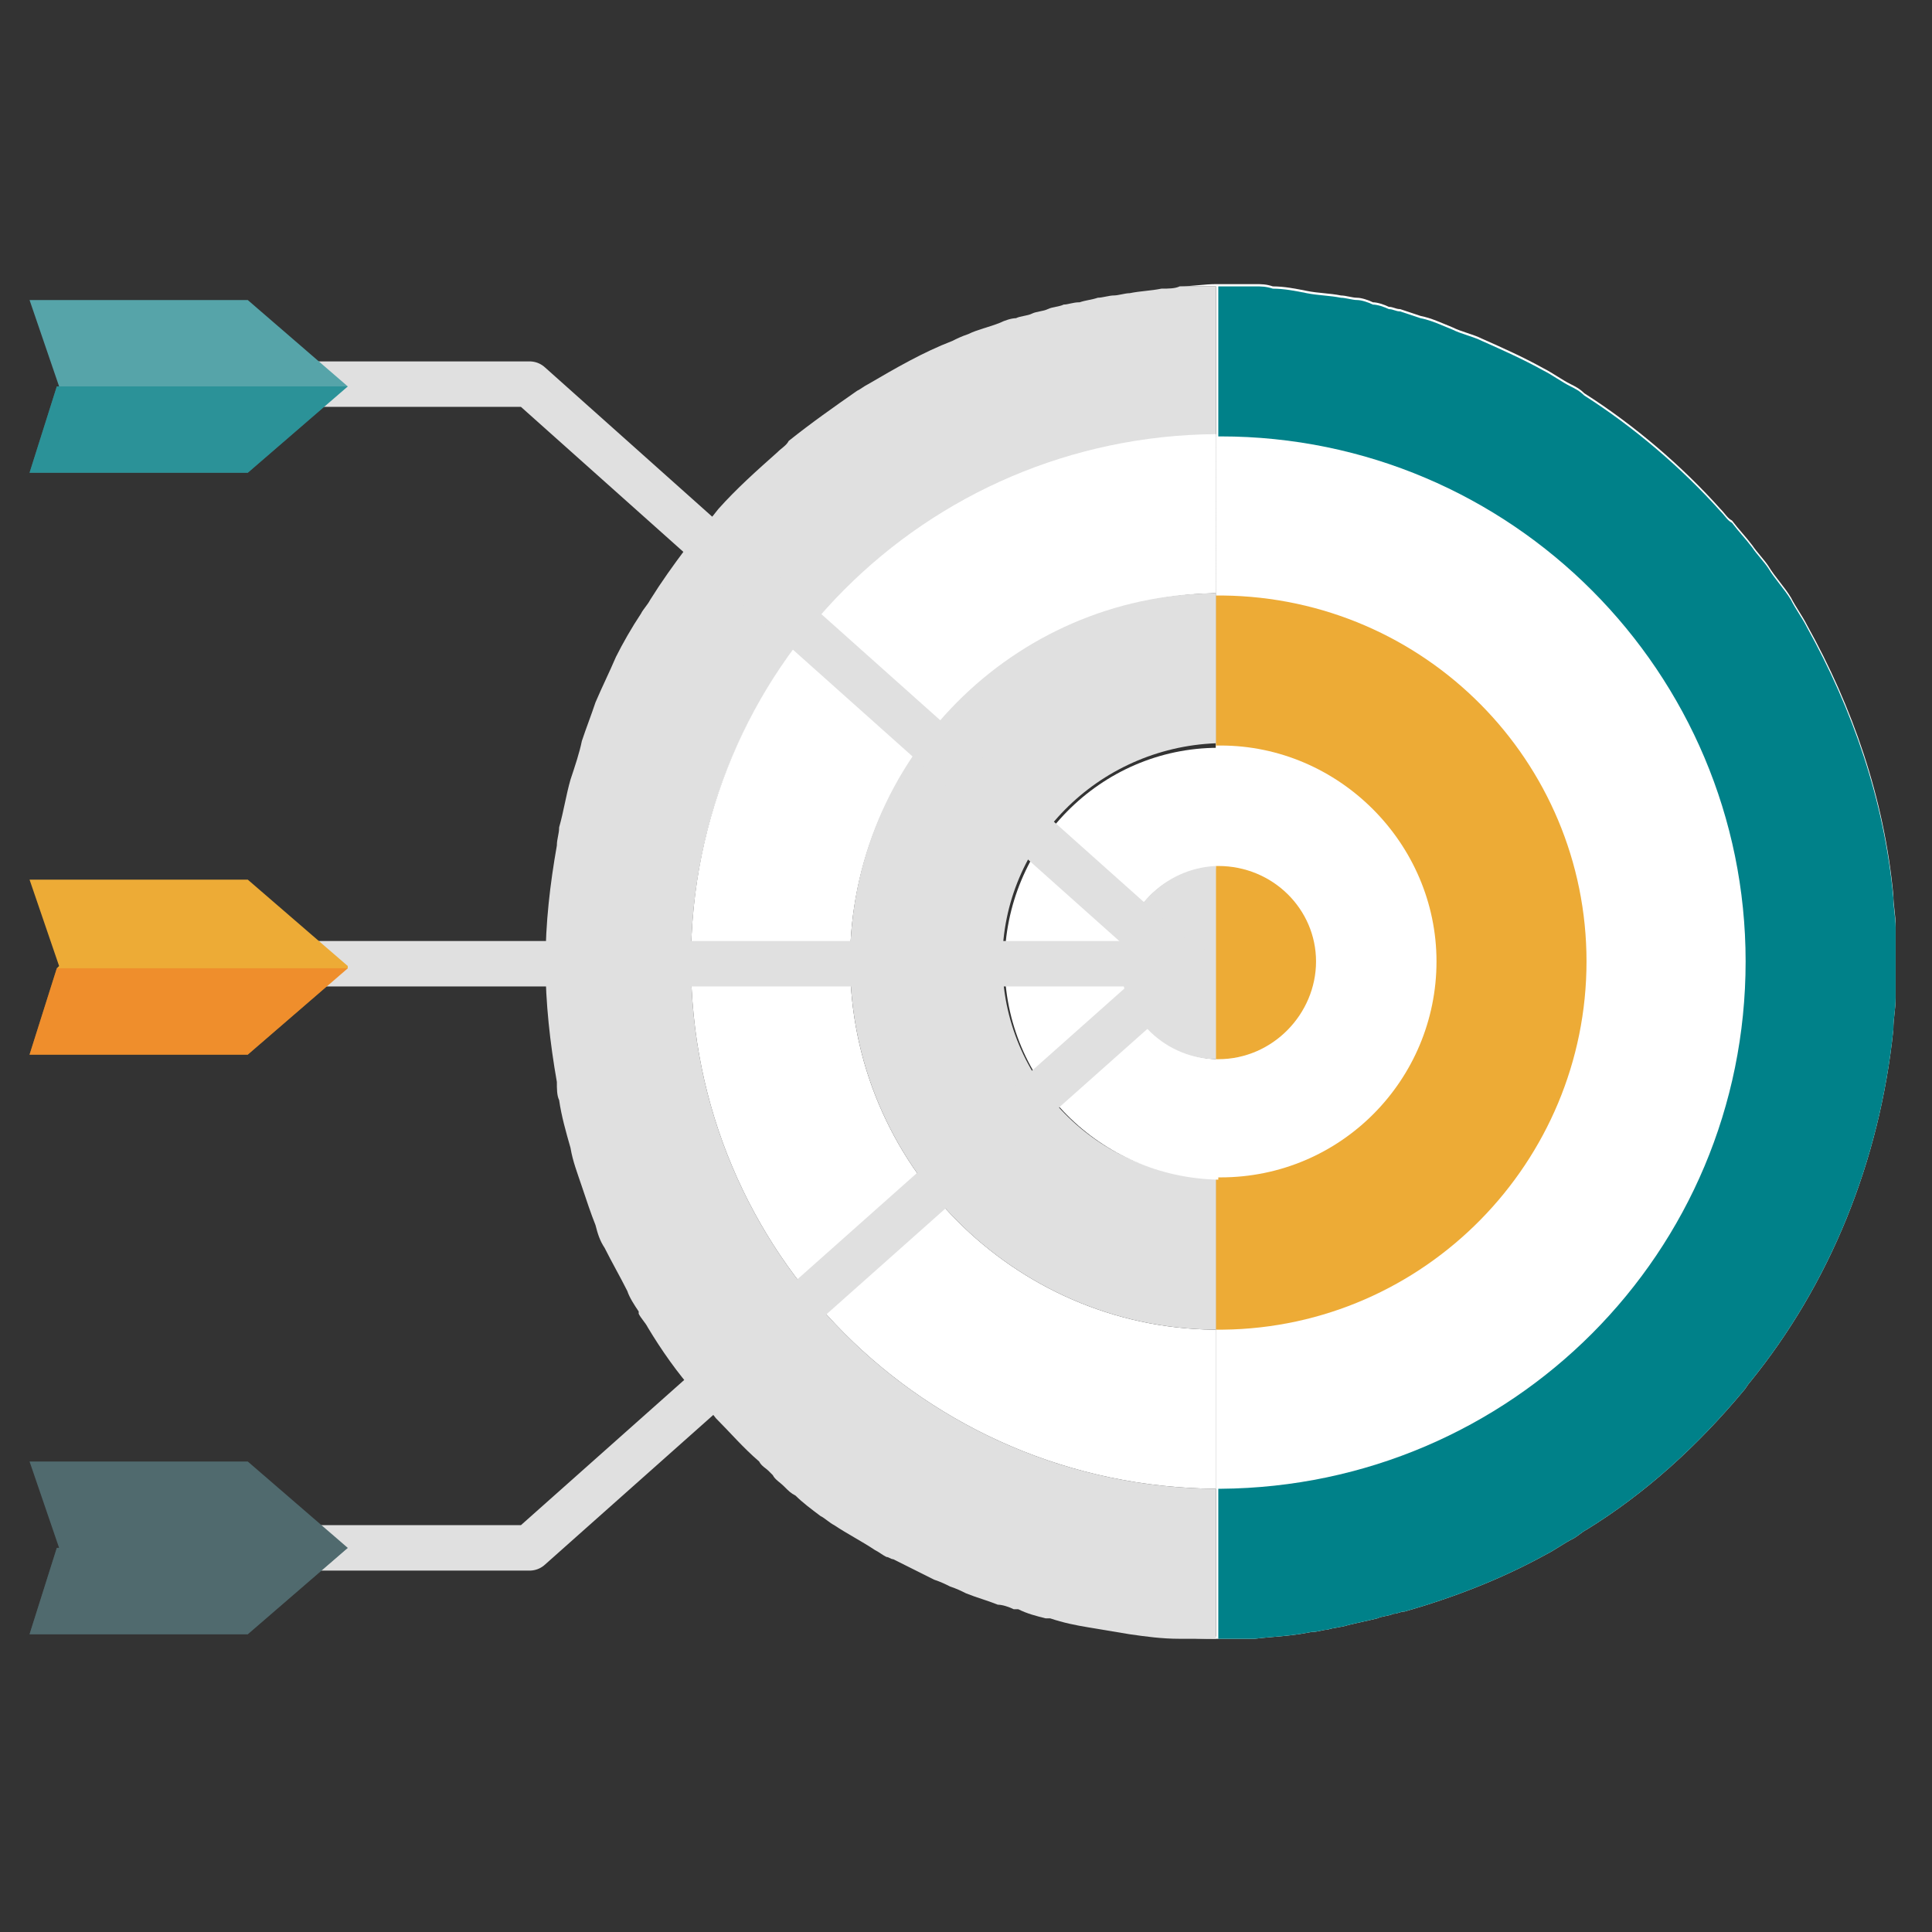 <?xml version="1.0" encoding="utf-8"?>
<!-- Generator: Adobe Illustrator 28.2.0, SVG Export Plug-In . SVG Version: 6.00 Build 0)  -->
<svg version="1.1" id="Layer_1" xmlns="http://www.w3.org/2000/svg" xmlns:xlink="http://www.w3.org/1999/xlink" x="0px" y="0px"
	 viewBox="0 0 85 85" style="enable-background:new 0 0 85 85;" xml:space="preserve">
<rect x="0" y="0" width="85" height="85" fill="#333333" stroke="none"/>
<style type="text/css">
	.st0{fill:#FFFFFF;}
	.st1{fill:#E0E0E0;}
	.st2{fill:#008189;}
	.st3{fill:#EDAB36;}
	.st4{fill:none;stroke:#E0E0E0;stroke-width:2;stroke-linecap:round;stroke-linejoin:round;stroke-miterlimit:10;}
	.st5{fill:#56A4A9;}
	.st6{opacity:0.5;fill:#008189;}
	.st7{fill:#506A6E;}
	.st8{opacity:0.5;fill:#506A6E;}
	.st9{opacity:0.5;fill:#F37223;}
</style>
<g>
	<path class="st0" d="M46.2,71.2c1.1,0.3,2.3,0.5,3.5,0.7C48.5,71.7,47.3,71.5,46.2,71.2z"/>
	<path class="st0" d="M49.7,71.8c0.7,0.1,1.5,0.2,2.2,0.2C51.1,72,50.4,71.9,49.7,71.8z"/>
	<path class="st0" d="M83.4,42.3c0,0.5,0,1.1,0,1.6c0,0.5-0.1,0.9-0.1,1.4c-0.6,5.8-2.8,11.2-6.3,15.5c-0.1,0.1-0.2,0.3-0.3,0.4
		c-2,2.4-4.3,4.5-6.9,6.1c-0.2,0.1-0.4,0.3-0.6,0.4c-0.4,0.2-0.8,0.5-1.2,0.7c-2,1.1-4.1,1.9-6.2,2.5c-0.2,0-0.3,0.1-0.5,0.1
		c-0.2,0.1-0.5,0.1-0.7,0.2c-0.4,0.1-0.9,0.2-1.3,0.3c-0.3,0.1-0.6,0.1-0.9,0.2c-0.2,0-0.4,0.1-0.7,0.1C56.7,72,56,72,55.2,72.1
		c-0.2,0-0.5,0-0.7,0c-0.2,0-0.4,0-0.6,0h-0.4c-0.5,0-1.1,0-1.6-0.1c0.5,0,1,0,1.5,0c0,0,0,0,0.1,0V12.6c0,0,0,0-0.1,0
		c-0.5,0-1,0-1.5,0c0.5,0,1.1-0.1,1.6-0.1h0.4c0.2,0,0.4,0,0.6,0c0.2,0,0.5,0,0.7,0c0.3,0,0.5,0,0.8,0.1c0.5,0,1,0.1,1.5,0.2
		c0.5,0.1,1,0.1,1.5,0.2c0.2,0,0.5,0.1,0.7,0.1c0.2,0,0.5,0.1,0.7,0.2c0.2,0,0.5,0.1,0.7,0.2c0.2,0,0.3,0.1,0.5,0.1
		c0.3,0.1,0.6,0.2,0.9,0.3c0.5,0.1,0.9,0.3,1.4,0.5c0.4,0.2,0.9,0.3,1.3,0.5c0.9,0.4,1.8,0.8,2.7,1.3c0.4,0.2,0.8,0.5,1.2,0.7
		c0.2,0.1,0.4,0.2,0.6,0.4c2.2,1.4,4.3,3.2,6,5.1c0.2,0.2,0.3,0.4,0.5,0.5c0.3,0.4,0.6,0.7,0.9,1.1c0.2,0.3,0.5,0.6,0.7,0.9
		c0.3,0.5,0.7,0.9,1,1.4c0.2,0.4,0.5,0.8,0.7,1.2c2,3.6,3.4,7.6,3.8,11.9c0,0.4,0.1,0.9,0.1,1.3C83.4,41.3,83.4,41.8,83.4,42.3z"/>
	<path class="st1" d="M30.4,42.3c0,12.8,10.3,23.1,23.1,23.2v6.6c0,0,0,0-0.1,0c-0.5,0-1,0-1.5,0c-0.8,0-1.5-0.1-2.2-0.2
		c-0.6-0.1-1.2-0.2-1.8-0.3c-0.6-0.1-1.1-0.2-1.7-0.4c-0.1,0-0.1,0-0.2,0c-0.4-0.1-0.8-0.2-1.2-0.4c0,0-0.1,0-0.2,0
		c-0.2-0.1-0.5-0.2-0.7-0.2c-0.5-0.2-0.9-0.3-1.4-0.5c-0.2-0.1-0.4-0.2-0.7-0.3c-0.2-0.1-0.4-0.2-0.7-0.3c-0.2-0.1-0.4-0.2-0.6-0.3
		c-0.4-0.2-0.8-0.4-1.2-0.6c-0.1,0-0.2-0.1-0.3-0.1c-0.2-0.1-0.3-0.2-0.5-0.3c-0.6-0.4-1.2-0.7-1.8-1.1c-0.2-0.1-0.4-0.3-0.6-0.4
		c-0.4-0.3-0.8-0.6-1.1-0.9c-0.2-0.1-0.3-0.2-0.5-0.4c-0.2-0.2-0.4-0.3-0.5-0.5c-0.1-0.1-0.1-0.1-0.2-0.2c-0.1-0.1-0.3-0.2-0.4-0.4
		c-0.7-0.6-1.3-1.3-1.9-1.9c-0.3-0.4-0.6-0.7-0.9-1.1c-0.8-0.9-1.5-1.9-2.1-2.9c-0.1-0.2-0.3-0.4-0.4-0.6c0,0,0,0,0-0.1
		c-0.2-0.3-0.4-0.6-0.5-0.9c-0.3-0.6-0.7-1.3-1-1.9c-0.2-0.3-0.3-0.6-0.4-1c0,0,0,0,0,0c-0.2-0.5-0.4-1.1-0.6-1.7
		c-0.2-0.6-0.4-1.1-0.5-1.7c-0.2-0.7-0.4-1.4-0.5-2.1c-0.1-0.2-0.1-0.5-0.1-0.8c-0.3-1.7-0.5-3.5-0.5-5.2c0-1.8,0.2-3.5,0.5-5.2
		c0-0.3,0.1-0.5,0.1-0.8c0.2-0.7,0.3-1.4,0.5-2.1c0.2-0.6,0.4-1.2,0.5-1.7c0.2-0.6,0.4-1.1,0.6-1.7c0,0,0,0,0,0
		c0.3-0.7,0.6-1.3,0.9-2c0.3-0.6,0.7-1.3,1.1-1.9c0.1-0.2,0.3-0.4,0.4-0.6c0.5-0.8,1-1.5,1.6-2.3c0.1-0.1,0.2-0.2,0.3-0.3
		c0.1-0.1,0.1-0.2,0.2-0.3c0.3-0.4,0.6-0.7,0.9-1.1c0.8-0.9,1.7-1.7,2.6-2.5c0.2-0.2,0.4-0.3,0.5-0.5c1-0.8,2-1.5,3-2.2
		c0.2-0.1,0.3-0.2,0.5-0.3c1.2-0.7,2.4-1.4,3.7-1.9c0.2-0.1,0.4-0.2,0.7-0.3c0.4-0.2,0.9-0.3,1.4-0.5c0.2-0.1,0.5-0.2,0.7-0.2
		c0.2-0.1,0.5-0.1,0.7-0.2c0.2-0.1,0.5-0.1,0.7-0.2c0.2-0.1,0.5-0.1,0.7-0.2c0.2,0,0.4-0.1,0.7-0.1c0.3-0.1,0.5-0.1,0.8-0.2
		c0.2,0,0.5-0.1,0.7-0.1c0.2,0,0.5-0.1,0.7-0.1c0.5-0.1,0.9-0.1,1.4-0.2c0.3,0,0.6,0,0.8-0.1c0.5,0,1,0,1.5,0c0,0,0,0,0.1,0v6.6
		C40.7,19.2,30.4,29.6,30.4,42.3z"/>
	<path class="st2" d="M83.4,42.3c0,0.5,0,1.1,0,1.6c0,0.5-0.1,0.9-0.1,1.4c-0.6,5.8-2.8,11.2-6.3,15.5c-0.1,0.1-0.2,0.3-0.3,0.4
		c-2,2.4-4.3,4.5-6.9,6.1c-0.2,0.1-0.4,0.3-0.6,0.4c-0.4,0.2-0.8,0.5-1.2,0.7c-2,1.1-4.1,1.9-6.2,2.5c-0.2,0-0.3,0.1-0.5,0.1
		c-0.2,0.1-0.5,0.1-0.7,0.2c-0.4,0.1-0.9,0.2-1.3,0.3c-0.3,0.1-0.6,0.1-0.9,0.2c-0.2,0-0.4,0.1-0.7,0.1C56.7,72,56,72,55.2,72.1
		c-0.2,0-0.5,0-0.7,0c-0.2,0-0.4,0-0.6,0h-0.2c0,0-0.1,0-0.1,0V12.6c0,0,0.1,0,0.1,0h0.2c0.2,0,0.4,0,0.6,0c0.2,0,0.5,0,0.7,0
		c0.3,0,0.5,0,0.8,0.1c0.5,0,1,0.1,1.5,0.2c0.5,0.1,1,0.1,1.5,0.2c0.2,0,0.5,0.1,0.7,0.1c0.2,0,0.5,0.1,0.7,0.2
		c0.2,0,0.5,0.1,0.7,0.2c0.2,0,0.3,0.1,0.5,0.1c0.3,0.1,0.6,0.2,0.9,0.3c0.5,0.1,0.9,0.3,1.4,0.5c0.4,0.2,0.9,0.3,1.3,0.5
		c0.9,0.4,1.8,0.8,2.7,1.3c0.4,0.2,0.8,0.5,1.2,0.7c0.2,0.1,0.4,0.2,0.6,0.4c2.2,1.4,4.3,3.2,6,5.1c0.2,0.2,0.3,0.4,0.5,0.5
		c0.3,0.4,0.6,0.7,0.9,1.1c0.2,0.3,0.5,0.6,0.7,0.9c0.3,0.5,0.7,0.9,1,1.4c0.2,0.4,0.5,0.8,0.7,1.2c2,3.6,3.4,7.6,3.8,11.9
		c0,0.4,0.1,0.9,0.1,1.3C83.4,41.3,83.4,41.8,83.4,42.3z"/>
	<path class="st0" d="M37.4,42.3c0,8.9,7.2,16.1,16,16.2c0,0,0,0,0.1,0v7c-12.8-0.1-23.1-10.4-23.1-23.2c0-12.8,10.3-23.1,23.1-23.2
		v7c0,0,0,0-0.1,0C44.6,26.3,37.4,33.5,37.4,42.3z"/>
	<path class="st0" d="M76.8,42.3c0,12.8-10.3,23.1-23.1,23.2h-0.2V19.2h0.2C66.5,19.2,76.8,29.6,76.8,42.3z"/>
	<path class="st1" d="M44.1,42.3c0,5.2,4.2,9.5,9.4,9.5v6.7c0,0,0,0-0.1,0c-8.8-0.1-16-7.3-16-16.2c0-8.9,7.2-16.1,16-16.2
		c0,0,0,0,0.1,0v6.6C48.3,32.9,44.1,37.1,44.1,42.3z"/>
	<path class="st3" d="M69.8,42.3c0,8.8-7.1,16.1-16,16.2c-0.1,0-0.2,0-0.2,0c0,0-0.1,0-0.1,0V26.2c0,0,0.1,0,0.1,0
		c0.1,0,0.2,0,0.2,0C62.7,26.3,69.8,33.5,69.8,42.3z"/>
	<path class="st0" d="M49.4,42.3c0,2.3,1.8,4.2,4.1,4.3c0,0,0,0,0.1,0v5.3c-5.2-0.1-9.4-4.3-9.4-9.5c0-5.2,4.2-9.5,9.4-9.5v5.3
		c0,0-0.1,0-0.1,0C51.2,38.2,49.4,40.1,49.4,42.3z"/>
	<path class="st0" d="M63.2,42.3c0,5.2-4.2,9.5-9.5,9.5h-0.1c0,0-0.1,0-0.1,0V32.8c0,0,0.1,0,0.1,0h0.1
		C58.9,32.8,63.2,37.1,63.2,42.3z"/>
	<path class="st1" d="M53.5,38.1v8.5c0,0-0.1,0-0.1,0c-2.3-0.1-4.1-2-4.1-4.3C49.4,40.1,51.2,38.2,53.5,38.1
		C53.4,38.1,53.5,38.1,53.5,38.1z"/>
	<path class="st3" d="M57.9,42.3c0,2.3-1.9,4.3-4.3,4.3c0,0-0.1,0-0.1,0v-8.5c0,0,0.1,0,0.1,0C56,38.1,57.9,40,57.9,42.3z"/>
	<polyline class="st4" points="52.2,42.7 23.3,16.9 8.1,16.9 	"/>
	<polyline class="st4" points="8.1,68.1 23.3,68.1 52.2,42.4 12.5,42.4 	"/>
	<g>
		<g>
			<polygon class="st5" points="1.3,20.8 10.9,20.8 15.3,17 15.3,17 10.9,13.2 1.3,13.2 2.6,17 2.5,17 			"/>
			<polygon class="st6" points="1.3,20.8 10.9,20.8 15.3,17 2.5,17 			"/>
		</g>
		<g>
			<polygon class="st7" points="1.3,71.9 10.9,71.9 15.3,68.1 15.3,68.1 10.9,64.3 1.3,64.3 2.6,68.1 2.5,68.1 			"/>
			<polygon class="st8" points="1.3,71.9 10.9,71.9 15.3,68.1 2.5,68.1 			"/>
		</g>
		<g>
			<polygon class="st3" points="1.3,46.4 10.9,46.4 15.3,42.6 15.3,42.5 10.9,38.7 1.3,38.7 2.6,42.5 2.5,42.6 			"/>
			<polygon class="st9" points="1.3,46.4 10.9,46.4 15.3,42.6 2.5,42.6 			"/>
		</g>
	</g>
</g>
</svg>
